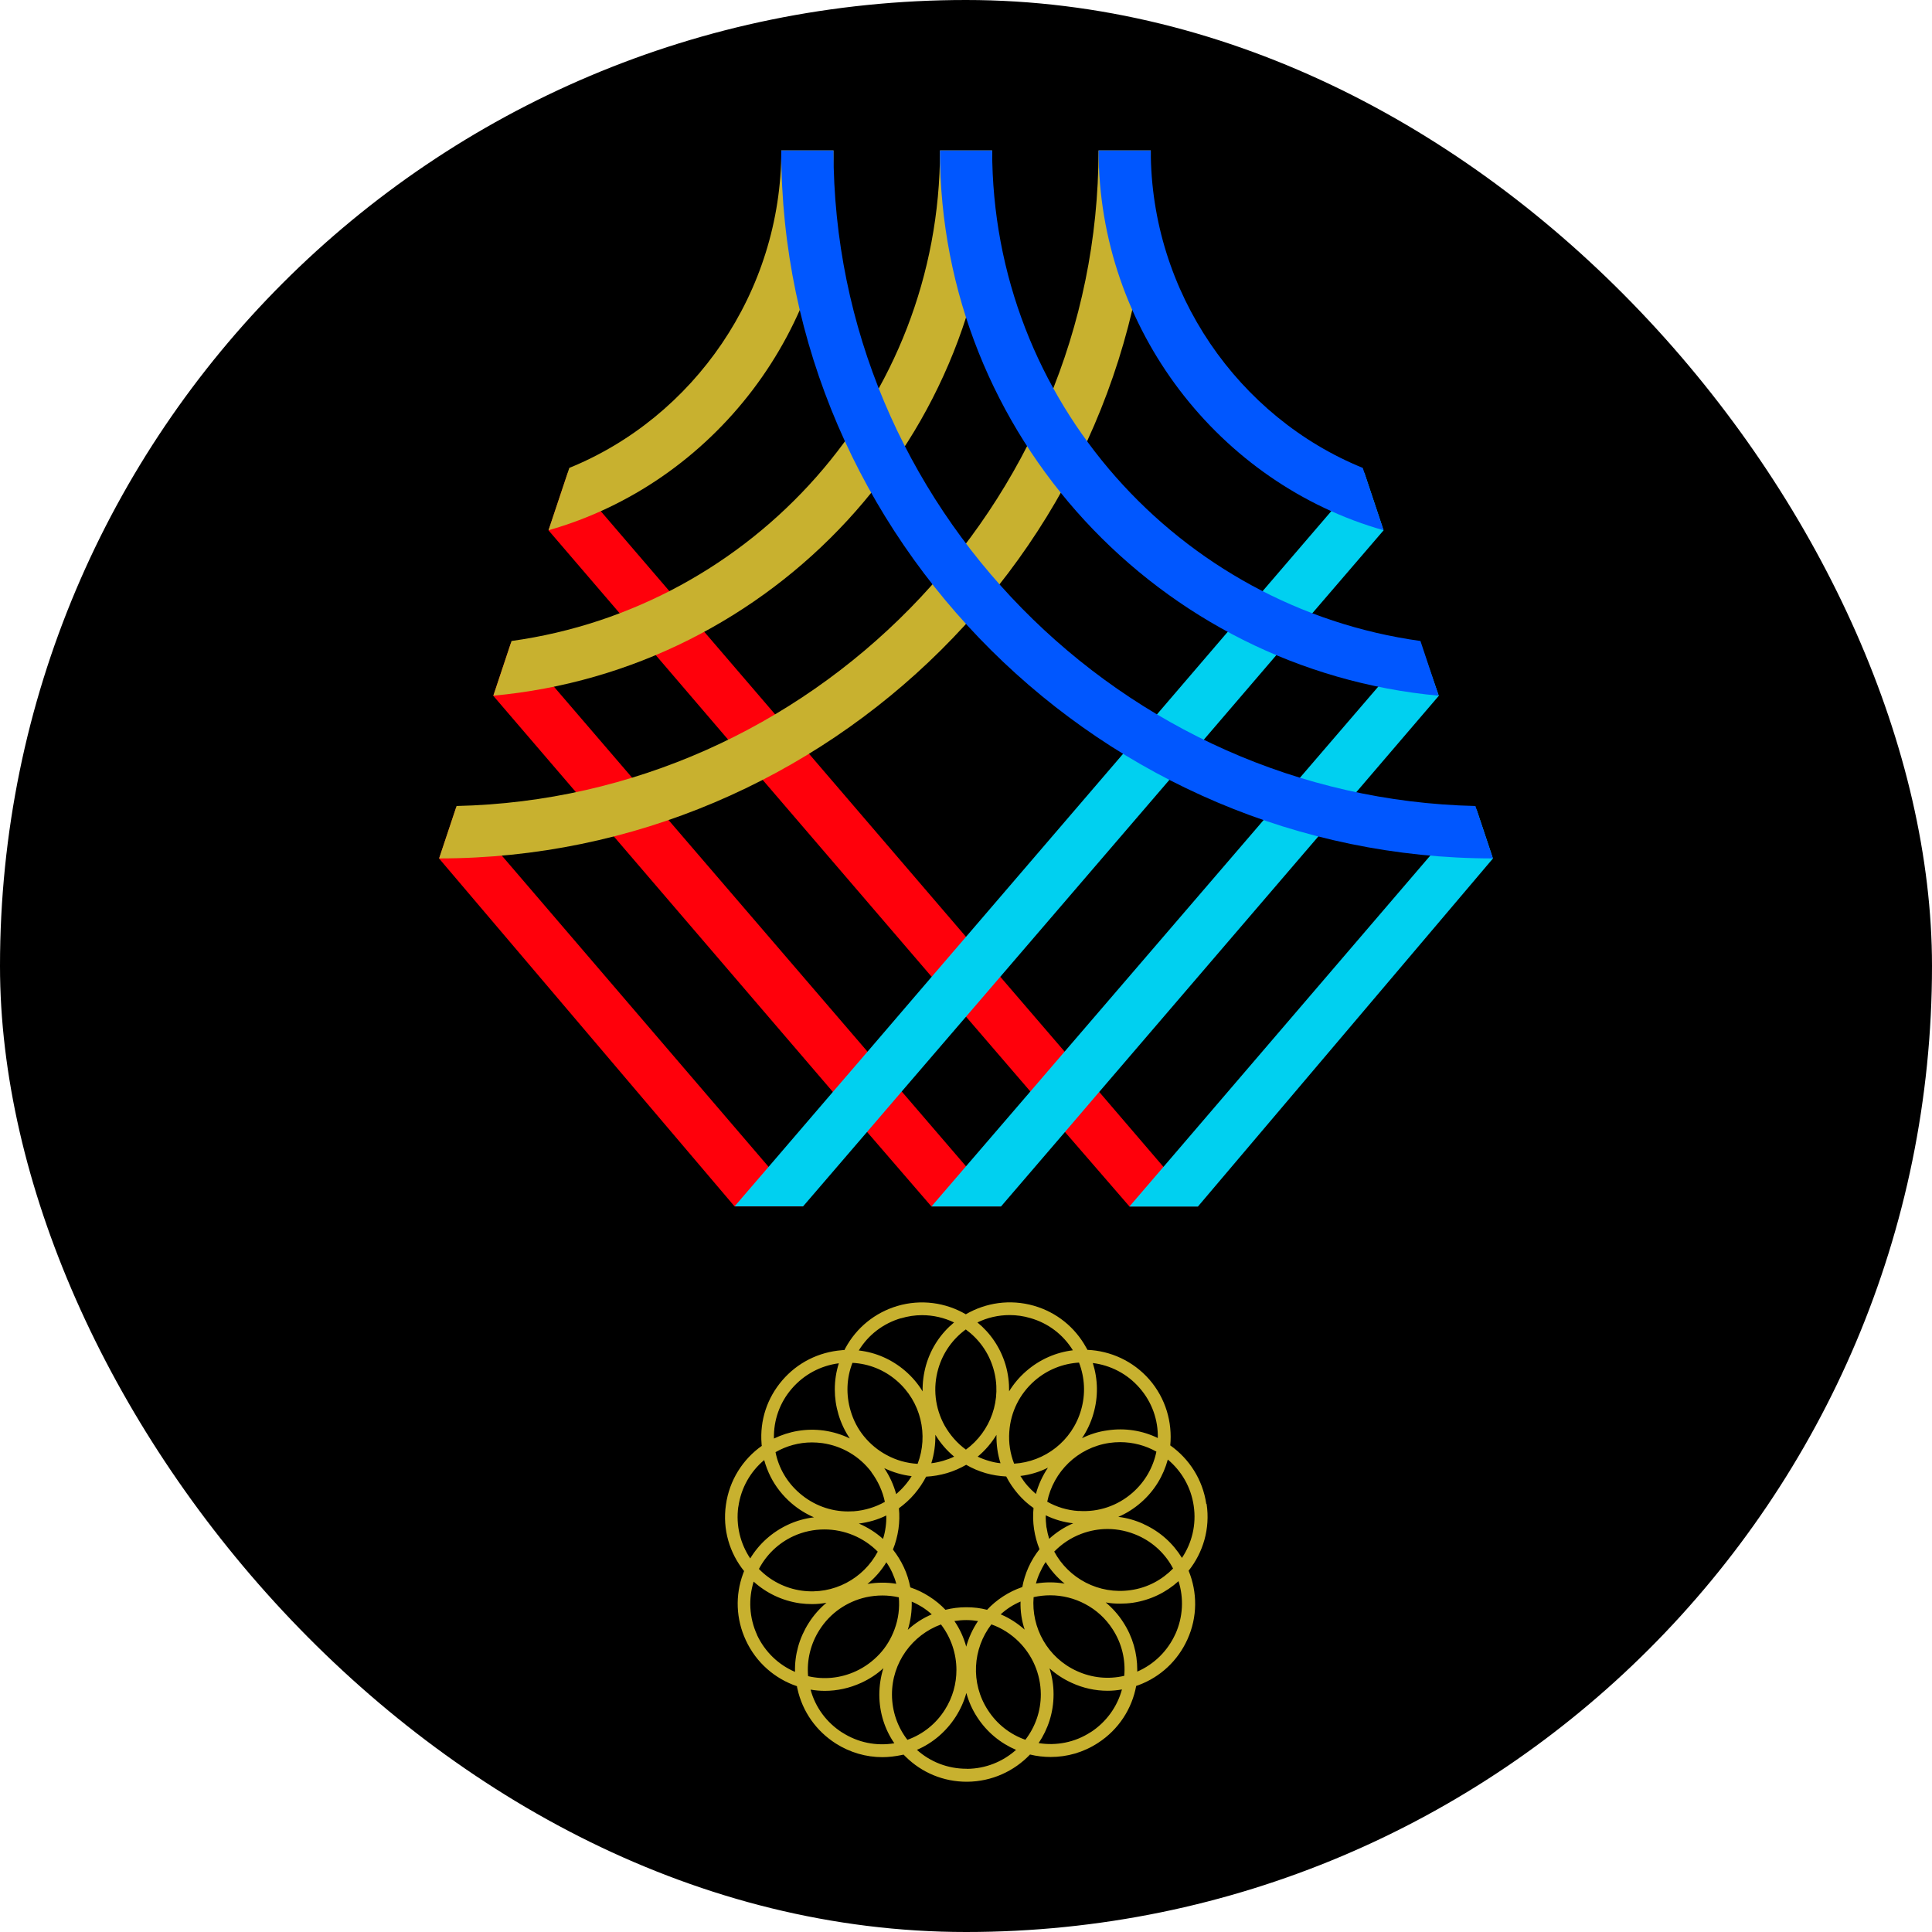 <svg width="22" height="22" viewBox="0 0 22 22" fill="none" xmlns="http://www.w3.org/2000/svg">
<rect width="22" height="22" rx="11" fill="black"/>
<g clip-path="url(#clip0_95_3107)">
<path d="M13.022 17.354C12.929 17.312 12.832 17.284 12.734 17.273C12.827 17.233 12.914 17.178 12.993 17.109C13.147 16.975 13.248 16.804 13.298 16.62C13.452 16.749 13.562 16.932 13.593 17.147C13.625 17.362 13.572 17.572 13.459 17.74C13.358 17.576 13.211 17.44 13.022 17.355M13.384 18.607C13.296 18.8 13.143 18.951 12.95 19.035C12.95 19.026 12.95 19.02 12.95 19.012C12.95 18.827 12.899 18.64 12.791 18.474C12.736 18.387 12.667 18.311 12.591 18.247C12.643 18.257 12.697 18.261 12.753 18.261C12.801 18.261 12.85 18.258 12.899 18.251C13.1 18.221 13.279 18.133 13.42 18.005C13.481 18.197 13.473 18.411 13.384 18.608M12.42 19.724C12.238 19.843 12.027 19.881 11.827 19.849C11.934 19.69 11.997 19.5 11.997 19.295V19.29C11.997 19.188 11.98 19.09 11.951 18.998C12.024 19.064 12.109 19.12 12.204 19.163C12.334 19.223 12.473 19.253 12.612 19.253C12.666 19.253 12.721 19.248 12.776 19.238C12.723 19.432 12.601 19.607 12.42 19.725M11.009 20.141H11.005C10.795 20.141 10.596 20.065 10.441 19.926C10.622 19.848 10.775 19.717 10.884 19.547C10.938 19.462 10.978 19.372 11.004 19.278C11.03 19.373 11.07 19.466 11.127 19.553C11.238 19.725 11.394 19.851 11.57 19.926C11.421 20.059 11.225 20.141 11.01 20.142M9.592 19.73C9.413 19.616 9.285 19.443 9.23 19.24C9.283 19.249 9.337 19.254 9.393 19.254C9.531 19.254 9.673 19.224 9.808 19.162C9.901 19.119 9.986 19.064 10.059 18.996C10.029 19.093 10.013 19.195 10.013 19.3C10.014 19.5 10.073 19.69 10.184 19.851C9.977 19.885 9.77 19.843 9.593 19.73M8.621 18.617C8.53 18.419 8.522 18.204 8.582 18.01C8.724 18.139 8.906 18.228 9.109 18.257C9.155 18.263 9.201 18.266 9.247 18.266C9.303 18.266 9.357 18.261 9.411 18.251C9.333 18.316 9.264 18.394 9.208 18.483C9.101 18.652 9.048 18.843 9.053 19.038C8.868 18.959 8.712 18.813 8.62 18.617M8.408 17.157C8.438 16.942 8.547 16.755 8.702 16.626C8.72 16.691 8.744 16.754 8.774 16.814C8.832 16.929 8.913 17.032 9.013 17.118C9.091 17.185 9.178 17.239 9.269 17.278C9.169 17.29 9.069 17.317 8.973 17.362C8.793 17.446 8.644 17.579 8.543 17.746C8.431 17.579 8.378 17.372 8.407 17.158M9.017 15.812C9.155 15.652 9.344 15.551 9.552 15.524C9.521 15.621 9.506 15.721 9.506 15.822C9.506 15.917 9.52 16.013 9.548 16.107C9.577 16.205 9.621 16.297 9.677 16.38C9.585 16.335 9.486 16.305 9.383 16.29C9.18 16.262 8.984 16.298 8.813 16.381C8.808 16.172 8.879 15.971 9.017 15.812ZM10.258 15.012C10.338 14.988 10.42 14.976 10.499 14.976C10.627 14.976 10.752 15.005 10.864 15.059C10.716 15.181 10.602 15.347 10.545 15.545C10.517 15.644 10.504 15.745 10.506 15.844C10.454 15.758 10.387 15.679 10.307 15.61C10.155 15.48 9.973 15.4 9.779 15.378C9.888 15.2 10.056 15.071 10.258 15.011M11.498 14.975C11.575 14.975 11.655 14.986 11.732 15.009C11.937 15.067 12.107 15.198 12.217 15.376C12.027 15.399 11.841 15.478 11.685 15.614C11.608 15.681 11.543 15.758 11.491 15.843C11.492 15.743 11.48 15.641 11.45 15.54C11.391 15.344 11.277 15.179 11.13 15.059C11.243 15.004 11.368 14.975 11.497 14.975M12.281 17.206C12.154 17.198 12.032 17.161 11.925 17.1C11.994 16.761 12.269 16.485 12.631 16.431C12.673 16.425 12.714 16.422 12.755 16.422C12.902 16.422 13.044 16.46 13.168 16.53C13.132 16.706 13.041 16.871 12.896 16.998C12.726 17.147 12.508 17.221 12.282 17.205M12.006 17.667C12.092 17.579 12.196 17.51 12.313 17.466C12.411 17.429 12.512 17.411 12.612 17.411C12.731 17.411 12.85 17.437 12.961 17.487C13.138 17.567 13.275 17.701 13.358 17.861C13.233 17.989 13.068 18.08 12.876 18.107C12.512 18.16 12.168 17.974 12.004 17.667M11.796 18.033C11.807 17.991 11.822 17.949 11.841 17.908C11.86 17.866 11.882 17.825 11.907 17.787C11.965 17.881 12.038 17.964 12.123 18.033C12.013 18.014 11.903 18.014 11.796 18.032M11.395 18.383C11.427 18.353 11.461 18.327 11.499 18.302C11.538 18.277 11.579 18.255 11.621 18.237C11.618 18.346 11.634 18.455 11.668 18.557C11.587 18.485 11.495 18.425 11.395 18.383ZM10.093 17.79C10.118 17.826 10.14 17.864 10.159 17.905C10.178 17.948 10.195 17.991 10.206 18.035C10.099 18.017 9.988 18.018 9.878 18.037C9.963 17.968 10.036 17.884 10.093 17.79ZM9.995 17.669C9.833 17.975 9.492 18.163 9.129 18.113C8.937 18.086 8.768 17.996 8.642 17.866C8.725 17.708 8.859 17.574 9.034 17.493C9.149 17.44 9.27 17.416 9.388 17.416C9.615 17.416 9.835 17.507 9.995 17.669ZM9.922 16.763C9.998 16.865 10.051 16.981 10.076 17.102C9.969 17.162 9.85 17.199 9.724 17.209C9.702 17.21 9.68 17.211 9.658 17.211C9.456 17.211 9.263 17.139 9.108 17.006C8.964 16.883 8.867 16.719 8.831 16.536C8.955 16.465 9.097 16.425 9.246 16.425C9.284 16.425 9.324 16.428 9.364 16.433C9.587 16.465 9.786 16.581 9.923 16.762M10.865 16.587C10.826 16.606 10.785 16.621 10.741 16.634C10.696 16.647 10.651 16.657 10.605 16.662C10.638 16.558 10.653 16.447 10.651 16.338C10.708 16.433 10.781 16.517 10.864 16.586M11.393 16.662C11.35 16.658 11.306 16.649 11.263 16.636C11.218 16.623 11.174 16.607 11.133 16.587C11.218 16.517 11.29 16.432 11.347 16.339C11.345 16.45 11.36 16.558 11.393 16.662ZM11.701 16.919C11.67 16.884 11.644 16.847 11.619 16.807C11.729 16.794 11.835 16.762 11.933 16.713C11.872 16.804 11.825 16.905 11.796 17.012C11.762 16.983 11.73 16.952 11.701 16.919ZM11.916 17.393C11.91 17.346 11.907 17.301 11.908 17.255C12.006 17.303 12.112 17.334 12.221 17.346C12.119 17.389 12.027 17.45 11.947 17.523C11.934 17.48 11.924 17.438 11.917 17.393M10.205 17.014C10.176 16.909 10.131 16.809 10.069 16.718C10.168 16.765 10.274 16.797 10.381 16.809C10.358 16.847 10.332 16.882 10.302 16.917C10.272 16.952 10.239 16.984 10.205 17.014ZM10.055 17.524C9.973 17.45 9.88 17.392 9.78 17.349C9.89 17.335 9.996 17.305 10.092 17.257C10.094 17.301 10.091 17.346 10.085 17.389C10.079 17.436 10.069 17.48 10.055 17.524ZM10.382 18.238C10.423 18.255 10.462 18.276 10.5 18.299C10.539 18.324 10.576 18.352 10.61 18.383C10.51 18.425 10.418 18.485 10.337 18.559C10.37 18.454 10.385 18.345 10.382 18.237M11.638 18.073C11.563 18.099 11.49 18.134 11.42 18.18C11.353 18.224 11.293 18.274 11.24 18.331C11.164 18.311 11.086 18.302 11.005 18.302H11.001C10.921 18.302 10.842 18.312 10.766 18.331C10.712 18.274 10.649 18.222 10.579 18.178C10.512 18.135 10.441 18.101 10.366 18.076C10.351 17.998 10.327 17.92 10.292 17.846C10.258 17.773 10.216 17.706 10.168 17.645C10.198 17.572 10.219 17.492 10.231 17.41C10.242 17.331 10.244 17.253 10.236 17.175C10.3 17.128 10.361 17.074 10.414 17.011C10.466 16.95 10.51 16.884 10.546 16.815C10.626 16.811 10.706 16.797 10.785 16.774C10.862 16.751 10.934 16.719 11.002 16.68C11.071 16.72 11.146 16.752 11.225 16.775C11.303 16.797 11.38 16.809 11.458 16.813C11.494 16.884 11.54 16.951 11.594 17.014C11.646 17.074 11.705 17.128 11.769 17.172C11.761 17.251 11.763 17.332 11.775 17.413C11.787 17.492 11.808 17.569 11.837 17.641C11.787 17.704 11.745 17.773 11.711 17.848C11.678 17.922 11.655 17.997 11.641 18.073M11.493 16.304C11.508 16.078 11.611 15.872 11.781 15.723C11.928 15.595 12.106 15.527 12.287 15.516C12.353 15.688 12.363 15.876 12.31 16.057C12.208 16.41 11.896 16.646 11.548 16.667C11.503 16.553 11.484 16.429 11.493 16.304ZM10.998 15.139C11.143 15.245 11.256 15.396 11.311 15.582C11.416 15.934 11.28 16.302 10.999 16.507C10.9 16.435 10.818 16.341 10.756 16.232C10.647 16.033 10.621 15.805 10.684 15.587C10.738 15.4 10.851 15.246 10.997 15.139M9.708 15.519C9.894 15.529 10.069 15.599 10.211 15.722C10.489 15.961 10.574 16.344 10.449 16.669C10.327 16.662 10.206 16.629 10.095 16.568C9.996 16.515 9.91 16.443 9.84 16.358C9.77 16.273 9.718 16.174 9.686 16.065C9.632 15.883 9.639 15.693 9.707 15.519M9.202 19.088C9.186 18.903 9.23 18.72 9.331 18.561C9.452 18.37 9.641 18.238 9.862 18.188C9.923 18.175 9.986 18.168 10.048 18.168C10.11 18.168 10.174 18.175 10.235 18.189C10.246 18.311 10.23 18.436 10.186 18.554C10.147 18.66 10.089 18.756 10.014 18.836C9.939 18.916 9.849 18.983 9.747 19.03C9.57 19.112 9.379 19.128 9.203 19.087M10.333 19.812C10.22 19.666 10.158 19.487 10.157 19.299C10.155 18.932 10.389 18.617 10.715 18.498C10.83 18.648 10.891 18.831 10.891 19.016C10.891 19.172 10.849 19.329 10.759 19.47C10.658 19.63 10.508 19.749 10.332 19.812M11.003 18.752C10.974 18.646 10.929 18.548 10.868 18.459C10.911 18.452 10.955 18.448 11 18.448H11.005C11.049 18.448 11.094 18.452 11.137 18.459C11.076 18.549 11.03 18.65 11.002 18.753M11.249 19.473C11.049 19.165 11.076 18.774 11.289 18.497C11.408 18.539 11.514 18.608 11.602 18.695C11.755 18.848 11.85 19.058 11.852 19.291C11.853 19.487 11.787 19.667 11.676 19.811C11.505 19.751 11.354 19.636 11.249 19.473ZM12.802 19.083C12.623 19.125 12.435 19.107 12.264 19.029C11.929 18.878 11.741 18.534 11.77 18.187C11.832 18.173 11.896 18.166 11.959 18.166C12.097 18.166 12.235 18.2 12.358 18.266C12.481 18.331 12.59 18.428 12.67 18.553C12.776 18.716 12.818 18.903 12.802 19.083ZM12.976 15.804C13.12 15.968 13.189 16.173 13.184 16.375C13.012 16.291 12.813 16.257 12.609 16.288C12.506 16.302 12.409 16.333 12.321 16.377C12.377 16.294 12.422 16.2 12.451 16.098C12.507 15.906 12.503 15.707 12.444 15.521C12.643 15.546 12.834 15.641 12.976 15.804ZM13.736 17.125C13.695 16.846 13.54 16.61 13.326 16.459C13.351 16.195 13.274 15.923 13.087 15.708C12.901 15.496 12.643 15.382 12.383 15.371C12.378 15.361 12.373 15.352 12.368 15.344C12.24 15.112 12.03 14.943 11.774 14.869C11.502 14.791 11.225 14.834 10.998 14.966C10.77 14.833 10.489 14.791 10.216 14.872C9.963 14.948 9.753 15.118 9.627 15.351C9.624 15.358 9.619 15.365 9.616 15.373C9.606 15.373 9.596 15.373 9.586 15.375C9.322 15.396 9.081 15.517 8.909 15.717C8.735 15.919 8.651 16.175 8.672 16.439C8.672 16.447 8.673 16.455 8.675 16.464C8.46 16.616 8.305 16.854 8.266 17.137C8.226 17.416 8.308 17.685 8.473 17.89C8.469 17.9 8.465 17.909 8.462 17.919C8.37 18.168 8.381 18.437 8.493 18.678C8.611 18.934 8.826 19.117 9.075 19.201C9.076 19.211 9.078 19.222 9.081 19.232C9.138 19.49 9.293 19.71 9.518 19.854C9.679 19.956 9.862 20.009 10.048 20.009C10.12 20.009 10.193 20 10.266 19.985C10.274 19.983 10.282 19.981 10.289 19.98C10.296 19.987 10.303 19.994 10.31 20.001C10.497 20.187 10.745 20.289 11.008 20.289H11.014C11.294 20.287 11.549 20.168 11.729 19.979C11.806 19.998 11.886 20.007 11.965 20.007C12.15 20.007 12.336 19.956 12.503 19.847C12.74 19.694 12.89 19.456 12.938 19.198C12.948 19.195 12.957 19.192 12.967 19.188C13.215 19.095 13.412 18.91 13.521 18.669C13.638 18.412 13.635 18.13 13.535 17.886C13.7 17.679 13.782 17.407 13.74 17.127" fill="#C8B12F"/>
<path d="M6.246 6.039L6.465 5.383L6.466 5.385L6.822 5.799L6.842 5.822L7.623 6.732L7.641 6.753L8.019 7.195L8.021 7.196L8.826 8.134L8.827 8.135L9.204 8.574L9.212 8.583L10.995 10.662L11 10.667L11.385 11.116L11.39 11.122L12.118 11.969L12.123 11.975L12.512 12.428L12.517 12.434L13.242 13.28L13.249 13.287L13.641 13.738H12.861L12.127 12.89L12.122 12.884L11.732 12.428L11.728 12.423L11.001 11.578L10.993 11.569L10.61 11.122L10.604 11.117L8.685 8.881L8.676 8.87L8.293 8.424L8.291 8.422L7.469 7.462L7.467 7.46L7.077 7.007L7.056 6.983L6.246 6.039Z" fill="#FF000B"/>
<path d="M5.617 7.923L5.815 7.33L5.881 7.322L6.311 7.823L7.193 8.85L7.599 9.322L9.873 11.969L10.262 12.422L10.995 13.275L11.398 13.738H10.606L9.868 12.883L9.479 12.428L6.973 9.505L6.551 9.012L5.617 7.923Z" fill="#FF000B"/>
<path d="M9.144 13.738H8.365L5 9.776L5.192 9.201L5.263 9.216L5.688 9.712L8.747 13.281L9.144 13.738Z" fill="#FF000B"/>
<path d="M15.755 6.039L14.923 7.007L14.532 7.462L13.709 8.422L13.325 8.87L11.396 11.116L11.007 11.569L10.274 12.422L9.878 12.884L9.145 13.737H8.365L8.759 13.279L9.489 12.428L9.884 11.969L10.616 11.115L11.006 10.661L12.797 8.574L13.175 8.134L13.98 7.195L14.359 6.753L15.179 5.798L15.536 5.383L15.755 6.039Z" fill="#00D0F0"/>
<path d="M16.179 7.336L16.384 7.923L15.444 9.021L15.022 9.513L12.516 12.435L12.127 12.89L11.399 13.738H10.607L11.732 12.43L12.122 11.976L14.395 9.331L14.802 8.857L15.977 7.49L16.179 7.336Z" fill="#00D0F0"/>
<path d="M12.861 13.739L13.254 13.281L16.313 9.712L16.748 9.203L16.814 9.218L16.988 9.738L17 9.776L13.641 13.739H12.861Z" fill="#00D0F0"/>
<path d="M5 9.775C9.429 9.775 13.104 6.142 13.104 1.713H12.509C12.509 5.757 9.222 9.087 5.199 9.178L5 9.775Z" fill="#C8B12F"/>
<path d="M5.617 7.922C8.794 7.63 11.298 4.963 11.298 1.713H10.704C10.704 4.564 8.572 6.918 5.825 7.299L5.618 7.921L5.617 7.922Z" fill="#C8B12F"/>
<path d="M6.246 6.038C8.117 5.507 9.491 3.751 9.491 1.713H8.897C8.897 3.331 7.897 4.753 6.483 5.328L6.246 6.038Z" fill="#C8B12F"/>
<path d="M17 9.775C12.571 9.775 8.896 6.142 8.896 1.713H9.491C9.491 5.757 12.778 9.087 16.801 9.178L17 9.775Z" fill="#0057FF"/>
<path d="M16.382 7.922C13.205 7.63 10.703 4.963 10.703 1.713H11.298C11.298 4.564 13.428 6.918 16.175 7.299L16.382 7.921V7.922Z" fill="#0057FF"/>
<path d="M15.755 6.038C13.884 5.507 12.51 3.751 12.51 1.713H13.104C13.104 3.331 14.104 4.753 15.518 5.328L15.755 6.038Z" fill="#0057FF"/>
</g>
<defs>
<clipPath id="clip0_95_3107">
<rect width="12" height="18.574" fill="white" transform="translate(5 1.713)"/>
</clipPath>
</defs>
</svg>
